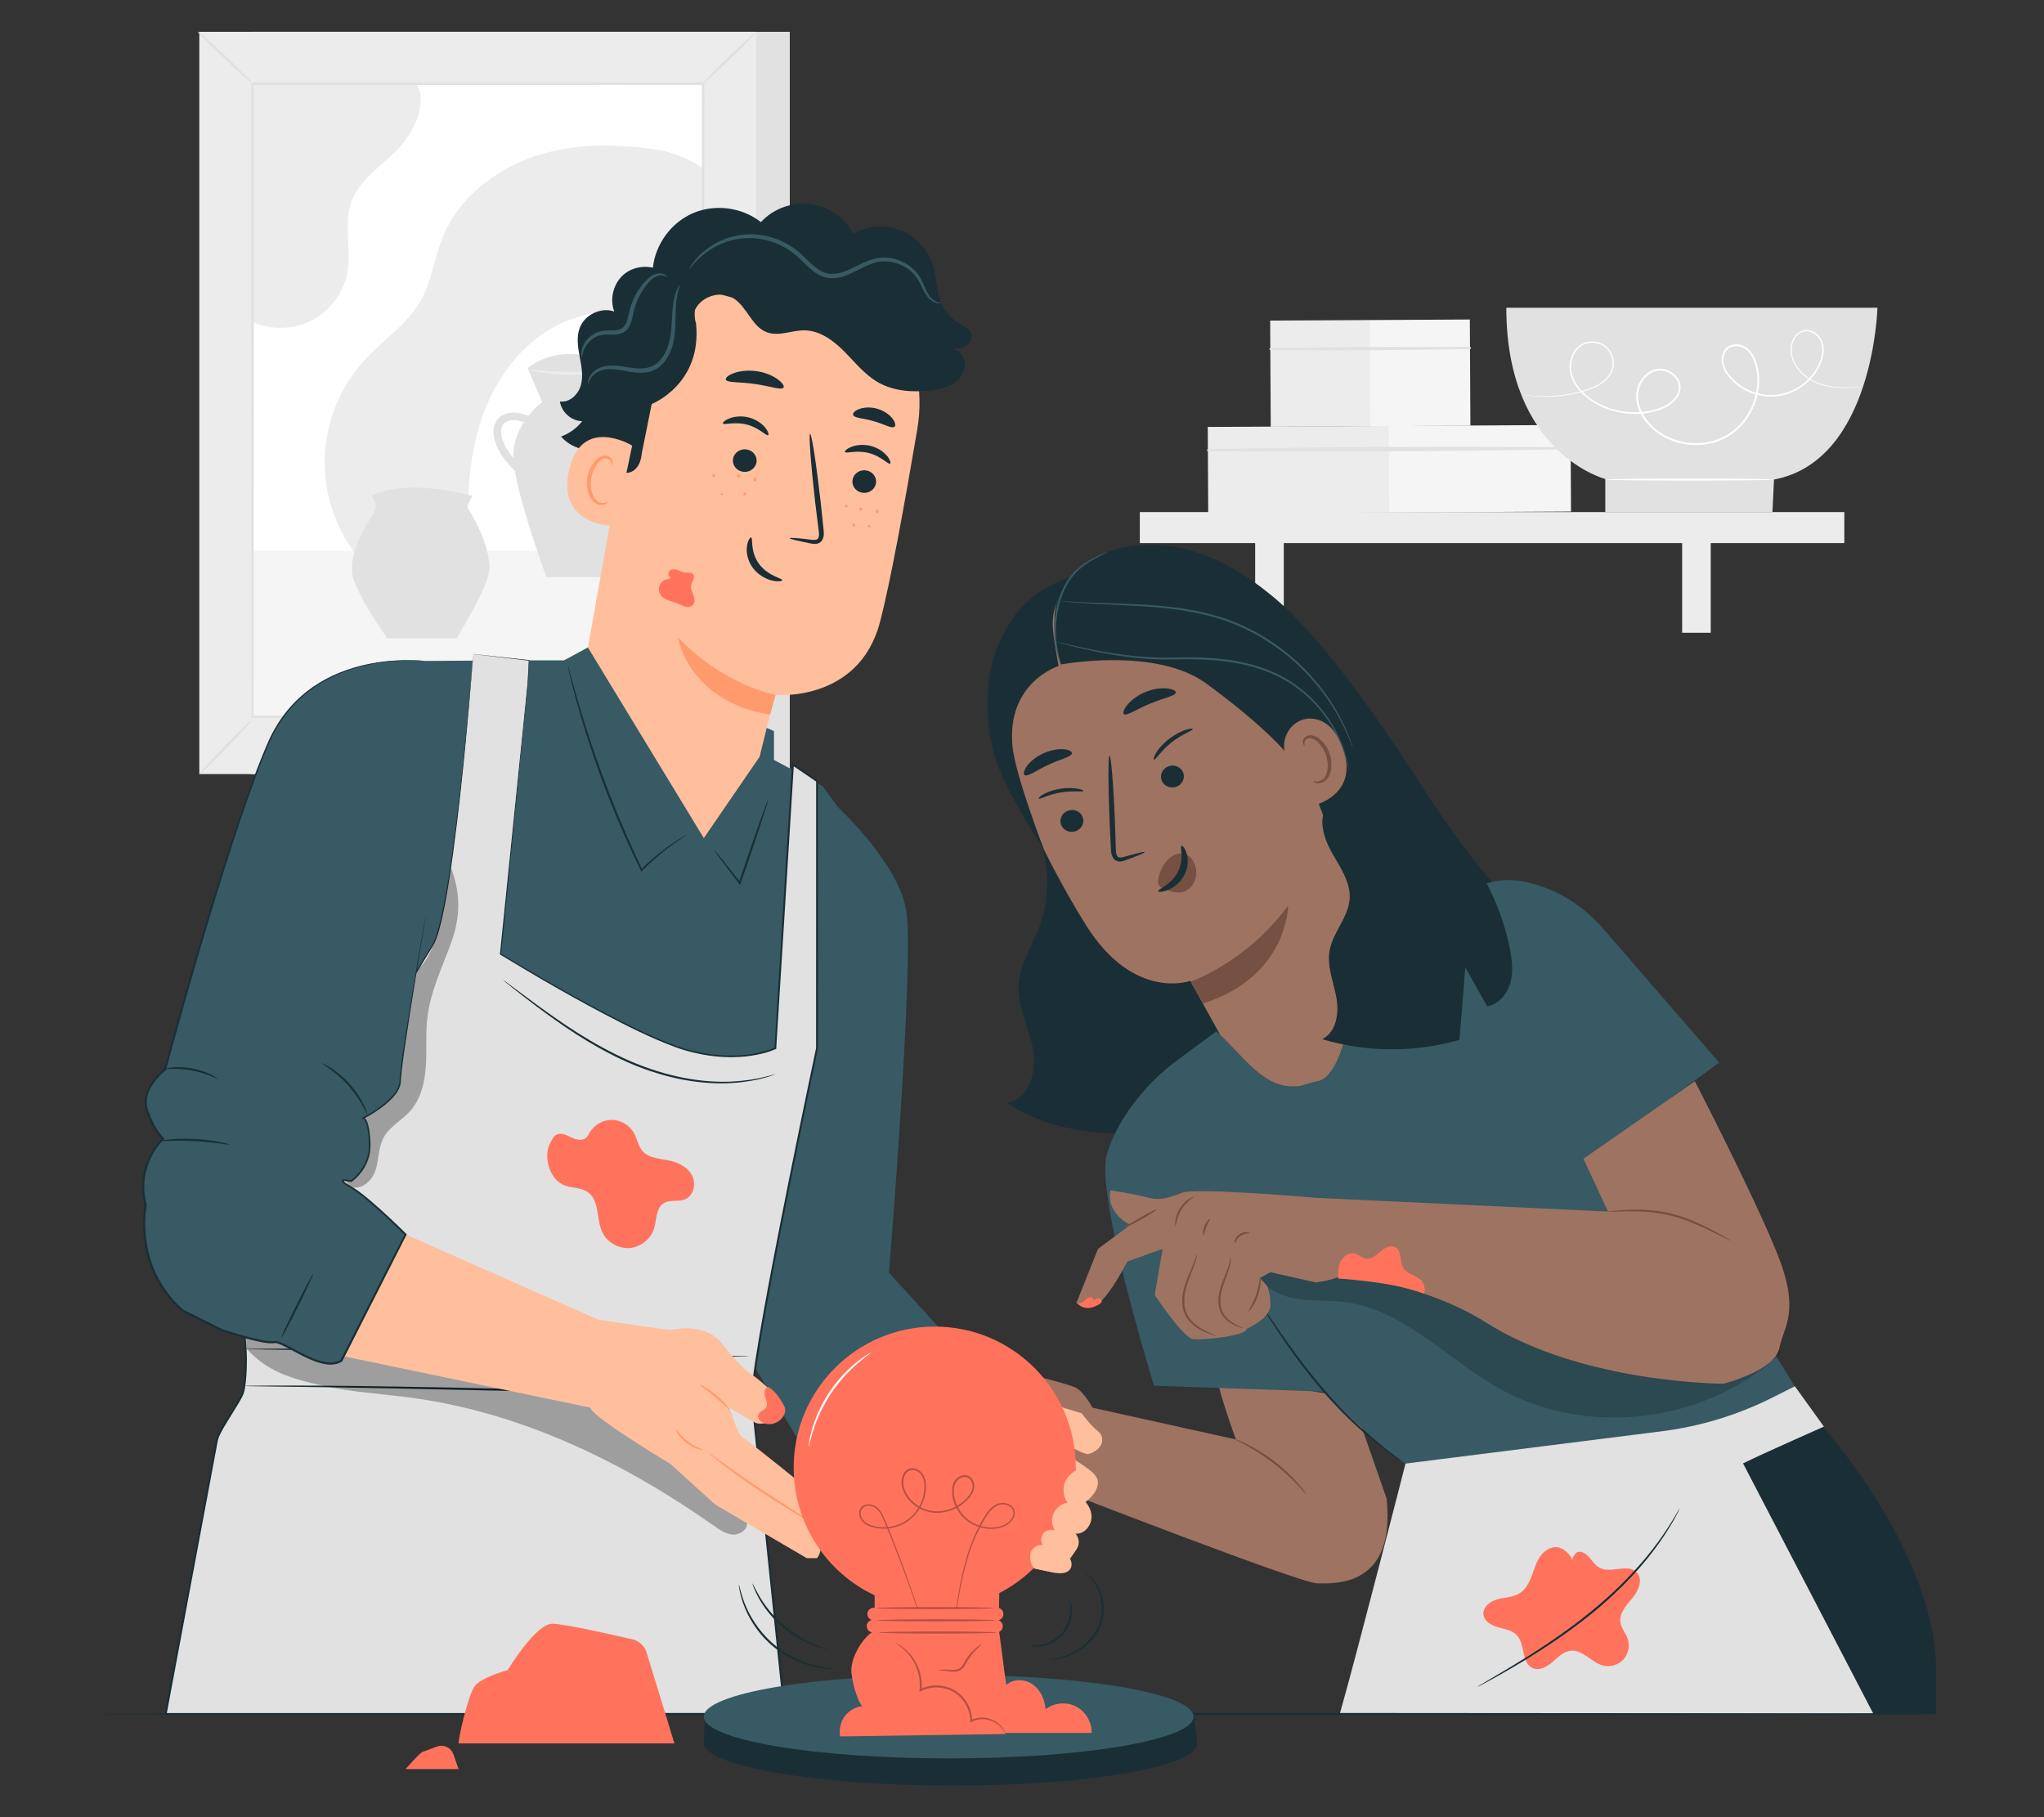 <?xml version="1.0" encoding="UTF-8"?>
<svg id="Layer_2" data-name="Layer 2" xmlns="http://www.w3.org/2000/svg" viewBox="0 0 540 480">
  <rect x="0" y="0" width="540" height="480" fill="#333333" stroke="none"/>
  <defs>
    <style>
      .cls-1 {
        fill: #ff735d;
      }

      .cls-1, .cls-2, .cls-3, .cls-4, .cls-5, .cls-6, .cls-7, .cls-8, .cls-9, .cls-10, .cls-11, .cls-12, .cls-13 {
        stroke-width: 0px;
      }

      .cls-2 {
        fill: #375a64;
      }

      .cls-3 {
        fill: #e1e1e1;
      }

      .cls-4 {
        fill: #ececec;
      }

      .cls-5 {
        fill: #9e7361;
      }

      .cls-14 {
        opacity: .2;
      }

      .cls-7 {
        fill: #755043;
      }

      .cls-8 {
        fill: #f5f5f5;
      }

      .cls-9 {
        fill: none;
      }

      .cls-10 {
        fill: #1a2e35;
      }

      .cls-11 {
        fill: #fff;
      }

      .cls-15 {
        opacity: .3;
      }

      .cls-12 {
        fill: #ff9a6c;
      }

      .cls-13 {
        fill: #ffbf9d;
      }
    </style>
  </defs>
  <g id="Layer_2-2" data-name="Layer 2">
    <g>
      <rect class="cls-9" width="540" height="480"/>
      <g>
        <g>
          <g>
            <g>
              <rect class="cls-4" x="335.63" y="84.63" width="26.44" height="28.05" transform="translate(-.52 1.87) rotate(-.31)"/>
              <rect class="cls-8" x="361.94" y="84.49" width="26.44" height="28.05" transform="translate(-.52 2.01) rotate(-.31)"/>
              <path class="cls-3" d="m335.59,92.45c17.57.15,35.19.04,52.76-.24.36,0,.36-.56,0-.56-17.57-.1-35.19-.01-52.76.32-.31,0-.31.48,0,.48h0Z"/>
            </g>
            <g>
              <rect class="cls-4" x="319.13" y="112.66" width="48.04" height="22.86" transform="translate(-.66 1.84) rotate(-.31)"/>
              <rect class="cls-8" x="366.94" y="112.4" width="48.04" height="22.86" transform="translate(-.66 2.1) rotate(-.31)"/>
              <path class="cls-3" d="m319.1,119.14c31.91.36,63.94.04,95.85-.47.36,0,.36-.56,0-.56-31.92-.17-63.94-.15-95.85.55-.31,0-.31.48,0,.48h0Z"/>
            </g>
            <g>
              <rect class="cls-4" x="301.13" y="135.26" width="186.12" height="8.19"/>
              <rect class="cls-4" x="331.6" y="139.2" width="7.56" height="27.94"/>
              <rect class="cls-4" x="444.4" y="139.2" width="7.56" height="27.94"/>
            </g>
          </g>
          <g>
            <path class="cls-3" d="m397.95,81.29h98.05s-1.01,40.43-27.33,45.38l-.41,8.59h-44.16v-8.74s-26.15-6.69-26.15-45.23Z"/>
            <path class="cls-11" d="m468.67,126.67c0,.14-10.01.26-22.35.26s-22.35-.11-22.35-.26,10.01-.26,22.35-.26,22.35.11,22.35.26Z"/>
            <path class="cls-11" d="m492.21,102.13s-.21.03-.63.08c-.43.04-1.05.09-1.85.16-1.62.09-4.06.3-7.12-.35-1.52-.32-3.19-.88-4.79-1.92-1.58-1.03-3.14-2.53-4.07-4.58-.45-1.02-.7-2.18-.68-3.38.05-1.2.44-2.44,1.24-3.46.4-.5.92-.94,1.53-1.22.62-.27,1.32-.37,2-.26,1.37.23,2.58,1.16,3.28,2.41.71,1.27.83,2.8.56,4.25-.26,1.46-.89,2.86-1.69,4.16-1.64,2.58-4.19,4.75-7.3,5.9-3.09,1.18-6.73,1.16-10.02-.11-1.64-.63-3.2-1.56-4.55-2.77-1.31-1.23-2.57-2.67-3.09-4.53-.26-.91-.28-1.92.01-2.86.28-.93.9-1.81,1.8-2.28,1.83-.94,4.13-.24,5.45,1.24,1.36,1.49,1.97,3.46,2.29,5.4.32,1.96.23,4-.18,5.97-.83,3.94-3.01,7.72-6.34,10.27-1.65,1.28-3.58,2.22-5.63,2.76-2.05.52-4.21.66-6.34.43-4.26-.44-8.31-2.5-11.01-5.7-1.34-1.6-2.35-3.51-2.7-5.57-.37-2.05.08-4.24,1.25-5.93,1.13-1.7,3.08-2.96,5.17-2.85,2.04.12,3.98,1.35,4.82,3.2.44.92.47,2,.2,2.96-.28.96-.85,1.81-1.55,2.47-1.4,1.35-3.19,2.14-4.97,2.61-7.18,1.96-14.83-.22-19.5-4.87-1.16-1.17-2.1-2.55-2.64-4.06-.56-1.51-.64-3.16-.27-4.66.36-1.5,1.19-2.89,2.41-3.78,1.21-.91,2.76-1.21,4.16-1.01,1.41.19,2.72.91,3.58,1.97.85,1.06,1.31,2.37,1.33,3.65.02,1.29-.44,2.52-1.15,3.48-.71.97-1.63,1.71-2.58,2.28-1.91,1.16-3.93,1.7-5.75,2.16-1.84.44-3.55.7-5.09.85-3.09.29-5.51.13-7.13-.04-1.62-.18-2.46-.37-2.46-.37,0,0,.21.02.63.07.41.06,1.03.13,1.84.2,1.62.14,4.03.26,7.1-.05,1.53-.16,3.23-.43,5.06-.89,1.81-.47,3.8-1.03,5.66-2.17.92-.56,1.81-1.28,2.48-2.22.67-.92,1.1-2.09,1.07-3.3-.02-1.21-.46-2.45-1.27-3.44-.81-.99-2.03-1.66-3.36-1.83-1.32-.17-2.77.11-3.89.96-1.13.83-1.91,2.14-2.25,3.57-.35,1.43-.27,2.99.27,4.43.52,1.45,1.44,2.77,2.56,3.91,4.56,4.52,12.07,6.65,19.08,4.72,1.74-.46,3.45-1.24,4.76-2.5.66-.62,1.17-1.4,1.42-2.26.24-.86.21-1.8-.18-2.63-.74-1.66-2.55-2.81-4.4-2.91-.93-.06-1.86.23-2.68.68-.81.49-1.53,1.15-2.06,1.96-1.1,1.59-1.52,3.62-1.17,5.57.34,1.95,1.29,3.78,2.59,5.32,2.61,3.09,6.54,5.09,10.68,5.52,2.07.23,4.16.09,6.15-.41,1.99-.52,3.85-1.43,5.45-2.67,3.23-2.46,5.35-6.14,6.16-9.97.4-1.92.48-3.89.18-5.79-.3-1.88-.9-3.78-2.16-5.15-1.2-1.36-3.3-1.96-4.87-1.15-.77.4-1.31,1.16-1.57,2-.26.84-.25,1.75-.02,2.59.47,1.71,1.68,3.12,2.94,4.31,1.31,1.17,2.81,2.08,4.4,2.69,3.19,1.24,6.71,1.26,9.71.13,3.02-1.1,5.51-3.21,7.12-5.71.78-1.26,1.4-2.62,1.65-4.01.26-1.38.14-2.84-.51-4.01-.64-1.16-1.78-2.04-3.02-2.25-.62-.1-1.25-.01-1.81.23-.56.25-1.03.65-1.41,1.12-.75.94-1.14,2.13-1.19,3.27-.02,1.15.21,2.26.64,3.25.88,1.99,2.39,3.46,3.94,4.49,1.56,1.03,3.2,1.59,4.7,1.93,3.02.67,5.45.5,7.07.44.8-.05,1.42-.08,1.85-.11.42-.02.63-.02.63-.02Z"/>
          </g>
        </g>
        <g>
          <rect class="cls-3" x="66.23" y="8.41" width="142.42" height="196.06"/>
          <rect class="cls-4" x="52.66" y="8.41" width="147.08" height="196.06"/>
          <g>
            <rect class="cls-11" x="66.7" y="22.12" width="119.06" height="167.22"/>
            <path class="cls-8" d="m66.7,189.34h119.06v-43.86h-119.06v43.86Z"/>
            <path class="cls-3" d="m139.38,97.25l3.85,8.98s-8.8,6.41-7.51,16.31c1.28,9.9,8.61,29.87,8.61,29.87h15.39s7.7-27.85,7.51-32.43c-.18-4.58-6.78-13.56-6.78-13.56l3.48-9.16s-13.74-8.43-24.55,0Z"/>
            <path class="cls-3" d="m138.57,126.75c-2.97-2.68-6.67-6.02-7.89-10.56-.57-2.13-.33-4.02.67-5.32.96-1.25,2.63-1.95,4.49-1.9,1.58.05,3.08.61,4.29,1.06l-.7,1.89c-1.13-.42-2.4-.89-3.65-.93-1.19-.04-2.28.39-2.83,1.11-.83,1.08-.56,2.7-.32,3.57,1.07,3.97,4.52,7.08,7.3,9.59l-1.35,1.5Z"/>
            <path class="cls-3" d="m165.65,128l-1.5-1.35c1.86-2.07,3.34-4.42,4.39-7,.58-1.41.85-2.48.89-3.49.04-1.18-.3-2.28-.92-3.01-.75-.86-2-1.32-3.28-1.19-1.2.12-2.41.74-3.41,1.74l-1.43-1.43c1.32-1.33,2.97-2.15,4.63-2.32,1.91-.19,3.84.52,5.01,1.88.97,1.12,1.48,2.69,1.42,4.4-.06,1.61-.58,3.08-1.04,4.18-1.15,2.79-2.75,5.34-4.76,7.58Z"/>
            <path class="cls-4" d="m163.93,97.33c.02.09-1.32.49-3.54.89-2.22.4-5.32.76-8.76.79-3.44.02-6.55-.28-8.78-.65-2.22-.36-3.57-.74-3.55-.83.02-.11,1.4.08,3.62.31,2.22.23,5.3.45,8.7.42,3.4-.03,6.47-.3,8.69-.56,2.22-.26,3.59-.48,3.61-.37Z"/>
            <path class="cls-4" d="m185.76,44.74c-1.49-2.03-8.59-4.6-11.08-5.01-11.08-1.83-22.66-2.01-33.32,1.52-10.66,3.52-20.31,11.14-24.48,21.57-2.15,5.37-2.82,11.33-5.62,16.39-3.57,6.43-10.09,10.59-15.05,16.03-6.27,6.87-10.02,15.99-10.4,25.29-.38,9.29,2.62,18.69,8.3,26.05l29.89.37c-.73-11.75-.7-23.77,2.8-35.02,3.5-11.24,10.91-21.73,21.64-26.6,11.26-5.11,25.56-3.88,37.8-2.13l-.49-38.45Z"/>
            <path class="cls-4" d="m109.98,22.12c3.31,5.11-.95,13.44-5.29,17.71-4.34,4.27-9.87,7.86-11.9,13.61-2.02,5.74.04,12.13-.95,18.14-.89,5.42-4.42,10.34-9.26,12.93-4.84,2.59-10.89,2.79-15.89.53V22.12h43.28Z"/>
            <path class="cls-3" d="m98.18,130.98s1.62,2.27.97,3.73c-.65,1.46-8.44,11.85-5.52,18.99,2.92,7.14,8.76,14.93,8.76,14.93h18.18s8.95-14.12,8.76-18.83c-.31-7.8-6.01-15.91-6.01-15.91l1.46-2.92s-16.88-4.87-26.62,0Z"/>
          </g>
          <path class="cls-3" d="m185.76,189.34s-.01-.28-.02-.81c0-.55-.01-1.33-.02-2.36,0-2.09-.02-5.15-.04-9.13-.02-7.98-.05-19.63-.09-34.36-.04-29.44-.1-71.2-.17-120.57l.34.34c-35.98.01-76.43.02-119.04.03h-.01l.37-.37c-.03,62.63-.05,120.56-.07,167.22l-.3-.3c36.11.07,65.84.12,86.56.16,10.37.03,18.47.06,24.01.08,2.76.02,4.87.03,6.31.03,1.43.01,2.18.03,2.18.03,0,0-.71.02-2.12.03-1.43,0-3.52.02-6.25.03-5.52.02-13.61.04-23.94.08-20.76.04-50.55.09-86.74.16h-.3s0-.3,0-.3c-.02-46.66-.04-104.59-.07-167.22v-.37s.37,0,.37,0h.01c42.62.01,83.06.02,119.04.03h.34s0,.34,0,.34c-.07,49.46-.13,91.29-.17,120.79-.04,14.7-.07,26.32-.09,34.28-.02,3.95-.03,6.99-.04,9.06,0,1.01-.02,1.78-.02,2.32,0,.52-.02.77-.02.77Z"/>
          <path class="cls-3" d="m199.74,8.41c.16.15-2.8,3.41-6.73,7.12-3.93,3.71-7.1,6.72-7.25,6.58-.15-.15,2.8-3.41,6.73-7.12,3.93-3.71,7.1-6.72,7.25-6.58Z"/>
          <path class="cls-3" d="m52.27,8.36c.15-.15,3.52,2.82,7.53,6.62,4.01,3.8,7.15,7.01,7.01,7.16-.14.15-3.51-2.81-7.53-6.62-4.02-3.81-7.16-7.02-7.01-7.16Z"/>
          <path class="cls-3" d="m52.67,204.47c-.15-.14,2.84-3.47,6.68-7.42,3.84-3.96,7.07-7.04,7.22-6.9.15.14-2.84,3.47-6.68,7.42-3.84,3.95-7.07,7.04-7.22,6.9Z"/>
          <path class="cls-3" d="m199.28,204.72c-.2.12-2.63-3.85-6.4-8.13-3.75-4.3-7.36-7.24-7.22-7.42.06-.07,1.04.56,2.5,1.77,1.46,1.2,3.37,2.99,5.28,5.16,1.9,2.17,3.42,4.31,4.42,5.91,1,1.6,1.5,2.66,1.42,2.71Z"/>
        </g>
        <g>
          <g>
            <path class="cls-5" d="m288.99,372.48s-2.48-4.77-4.77-5.92c-2.29-1.15-14.91-4.21-17.21-4.59-2.29-.38-16.82-2.29-19.12,0,0,0-2.1,1.91,1.34,4.21l8.6,2.68h-6.5l-4.08-1.61s.25-4.32-2.23-5.28-3.06,1.53-4.01,3.06l-7.26-4.17s-2.87-.42-1.53,4.17c1.34,4.59,8.22,8.6,8.22,8.6,0,0,1.15,5.16,2.68,5.93,0,0,1.91,6.31,3.82,7.07,0,0,2.68,4.4,4.01,5.93,1.34,1.53,7.07,4.59,7.07,4.59,0,0,21.98-2.1,25.04-3.44l5.92-21.23Z"/>
            <path class="cls-5" d="m321.8,363.54c-1.03.93,4.71,16.69,4.71,16.69l-42-9.3-4.03,22.76s63.16,24.55,67.51,24.55,20.82,1.27,18.34-22.37l-7.37-21.17-5.51-6.15-31.64-5.02Z"/>
            <path class="cls-7" d="m345.16,394.75c-.07.05-.93-.98-2.42-2.55-1.49-1.57-3.65-3.65-6.26-5.67-2.62-2.01-5.17-3.58-7.07-4.62-1.9-1.04-3.12-1.61-3.08-1.69.02-.03.34.07.9.29.57.22,1.38.57,2.36,1.06,1.96.96,4.58,2.49,7.22,4.53,2.64,2.04,4.78,4.19,6.21,5.84.71.83,1.27,1.52,1.62,2.01.36.49.54.78.51.8Z"/>
          </g>
          <path class="cls-10" d="m475.09,369.62s38.24,38.34,36.38,74.83v8.29l-33.44.27-39.01-76.05,36.07-7.33Z"/>
          <g>
            <path class="cls-10" d="m269.72,212.14c7.04,9.25,8.89,22.2,4.72,33.05-1.9,4.95-4.98,9.6-5.31,14.89-.37,5.86,2.71,11.34,3.81,17.1,1.1,5.76-1.12,13.27-6.93,14.1,7.88,5.34,17.51,7.62,27.01,8.05,9.51.43,19-.89,28.42-2.2,5.24-.73,10.86-1.63,14.68-5.29,4.95-4.74,5.28-12.41,5.27-19.26-.02-19.91-.03-39.82-.05-59.73"/>
            <g>
              <g>
                <g>
                  <path class="cls-5" d="m332,163.3c-1.61-3.99-6.01-6.09-10.13-4.83l-43-2.05c-13.55,4.16-17.22,32.88-12.49,46.24,5.25,14.85,14.2,31.64,20.51,41.7,12.69,20.22,27.58,14.73,27.58,14.73l18.53,33.51,42.43-17.12-43.43-112.19Z"/>
                  <path class="cls-10" d="m280.34,217.88c.57,1.49,2.31,2.23,3.88,1.66,1.57-.57,2.37-2.24,1.8-3.73-.57-1.49-2.31-2.24-3.88-1.67-1.57.57-2.38,2.24-1.8,3.73Z"/>
                  <path class="cls-10" d="m274.48,210.97c.42.14,2.47-1.1,5.68-1.63,3.2-.55,5.75-.1,6.05-.36.15-.12-.31-.42-1.42-.63-1.1-.21-2.91-.3-4.9.04-2,.34-3.59,1-4.47,1.55-.9.55-1.15.97-.94,1.03Z"/>
                  <path class="cls-10" d="m306.9,206.15c.57,1.49,2.31,2.23,3.88,1.66,1.57-.57,2.37-2.24,1.8-3.73-.57-1.49-2.31-2.24-3.88-1.67-1.57.57-2.37,2.24-1.8,3.73Z"/>
                  <path class="cls-10" d="m304.94,200.66c.48-.08,1.77-2.37,4.55-4.55,2.76-2.2,5.46-3.06,5.61-3.47.08-.2-.53-.26-1.72.1-1.17.35-2.95,1.2-4.68,2.56-1.73,1.37-2.89,2.84-3.43,3.84-.55,1.01-.56,1.56-.33,1.52Z"/>
                  <path class="cls-10" d="m302.41,225.08c-.06-.18-2.06.3-5.24,1.2-.8.25-1.59.4-1.94-.06-.42-.48-.45-1.44-.46-2.48-.07-2.16-.14-4.42-.22-6.78-.39-9.63-1.03-17.41-1.42-17.39-.39.02-.38,7.84.01,17.46.12,2.37.22,4.62.33,6.78.08.99,0,2.19.88,3.17.45.48,1.19.66,1.73.58.55-.06.99-.23,1.37-.37,3.1-1.13,4.99-1.92,4.93-2.09Z"/>
                  <path class="cls-7" d="m314.56,259.32s14.99-5.28,25.75-20.14c0,0,.05,18.68-22.53,25.91l-3.22-5.77Z"/>
                  <path class="cls-7" d="m306.01,232.15c.53-2.86,2.14-5.3,4.12-6.26,1.37-.67,2.96-.62,4.18.43,1.22,1.05,1.98,3.19,1.65,5.18-.37,2.25-1.98,3.78-3.59,4.14-1.61.36-3.23-.22-4.79-.83-.43-.17-.87-.35-1.22-.75-.35-.4-.57-1.06-.44-1.67"/>
                  <path class="cls-10" d="m312.11,223.39c-.5.18.88,3.43-.92,6.92-1.79,3.5-5.41,4.61-5.24,5.08.04.22,1.04.3,2.52-.28,1.46-.56,3.35-1.92,4.45-4.05,1.09-2.14,1.02-4.34.56-5.72-.46-1.41-1.16-2.06-1.38-1.95Z"/>
                  <path class="cls-10" d="m296.9,188.63c.71.62,3.35-1.32,6.92-2.76,3.54-1.51,6.77-2.02,6.83-2.96.01-.44-.86-.91-2.36-1.06-1.49-.15-3.61.08-5.74.97-2.13.89-3.79,2.22-4.74,3.39-.95,1.17-1.24,2.12-.91,2.42Z"/>
                  <path class="cls-10" d="m270.75,204.77c.95.4,3.2-1.41,6.26-2.77,3.02-1.45,5.88-1.99,6.17-2.96.11-.46-.59-.96-2-1.11-1.4-.16-3.5.13-5.59,1.09-2.09.96-3.66,2.37-4.43,3.53-.79,1.17-.84,2.02-.41,2.23Z"/>
                  <path class="cls-10" d="m376.09,208.36c-5.78-8.94-24.17-37.68-39.36-50.4-15.19-12.73-27.69-15.15-38.29-13.63-10.59,1.52-16.23,8.04-18.87,13.72-2.64,5.68.68,17.47.68,17.47,0,0,25.1-4.73,38.42,5.02,15.3,11.2,20.69,17.83,20.69,17.83l6.39,6.98s14.44,37.52,16.82,45.8l39.33-10.85c-8-5.61-20.02-22.98-25.81-31.93Z"/>
                  <path class="cls-10" d="m279.67,175.93s-13.71,4.2-12.2,21.07c.68,7.63,8.38,27.53,8.38,27.53,0,0-9.58-14.38-12.63-23.44-3.05-9.06-3.43-22.02.65-31.03,3.97-8.77,8.28-13.93,20.25-18.23,0,0-4.63,4.21-5.72,9.92-.55,2.86-.39,5.03,1.27,14.18Z"/>
                </g>
                <g>
                  <path class="cls-5" d="m339.69,199.57c-1.82-4.9,2.03-10.34,7.22-9.72,2.85.34,5.73,2.24,7.71,7.43,5.27,13.82-9.69,16.26-9.87,15.87-.11-.24-2.93-7.84-5.06-13.57Z"/>
                  <path class="cls-7" d="m346.98,206.3c.04-.07.31.08.78.11.47.03,1.2-.1,1.81-.65,1.26-1.09,1.6-3.88.72-6.39-.44-1.27-1.16-2.37-1.99-3.19-.81-.85-1.73-1.31-2.52-1.16-.8.11-1.15.75-1.17,1.2-.04.46.15.7.09.75-.03.05-.38-.12-.49-.73-.05-.3,0-.68.21-1.07.23-.4.66-.72,1.2-.86,1.09-.33,2.43.28,3.33,1.18.96.88,1.8,2.11,2.3,3.53.97,2.82.54,5.97-1.24,7.31-.87.62-1.8.64-2.34.47-.56-.18-.75-.46-.71-.5Z"/>
                </g>
              </g>
              <path class="cls-2" d="m292.64,145.8c.05.1-1.84.85-4.62,2.5-1.37.85-2.94,1.99-4.32,3.61-1.4,1.6-2.53,3.68-3.31,6.01-1.6,4.68-1.63,9.26-1.18,12.45.44,3.21,1.15,5.12,1.05,5.15-.03.01-.23-.46-.52-1.32-.28-.87-.63-2.15-.9-3.77-.55-3.21-.59-7.9,1.05-12.67.8-2.38,1.98-4.53,3.44-6.16,1.44-1.65,3.08-2.79,4.5-3.61,1.43-.81,2.64-1.35,3.48-1.7.84-.35,1.32-.52,1.33-.48Z"/>
              <path class="cls-2" d="m356.47,204s-.03-.08-.07-.23c-.04-.19-.09-.41-.16-.69-.07-.32-.15-.69-.24-1.12-.12-.44-.25-.94-.4-1.5-.64-2.25-1.8-5.47-4.01-9.02-2.21-3.53-5.49-7.41-10.07-10.5-4.56-3.12-10.42-5.18-16.72-6.08-3.16-.47-6.28-.65-9.29-.71-3.01-.08-5.92.1-8.71.05-5.57-.12-10.55-.85-14.69-1.58-4.14-.76-7.45-1.55-9.72-2.15-1.13-.3-2.01-.55-2.61-.73-.27-.08-.49-.15-.67-.21-.15-.05-.23-.08-.22-.09,0,0,.08,0,.24.04.18.04.41.09.69.16.64.15,1.52.37,2.63.63,2.28.54,5.6,1.28,9.73,1.98,4.13.68,9.1,1.36,14.63,1.46,2.76.04,5.68-.15,8.71-.08,3.03.06,6.17.24,9.35.71,6.36.91,12.3,3.01,16.92,6.2,4.64,3.16,7.92,7.12,10.11,10.71,2.2,3.61,3.31,6.88,3.89,9.16.13.57.25,1.07.36,1.52.07.44.14.81.19,1.13.04.28.08.51.1.7.02.16.03.24.02.24Z"/>
              <path class="cls-2" d="m357.42,197.52s-.05-.07-.11-.22c-.07-.18-.16-.39-.27-.65-.25-.57-.54-1.44-1.03-2.51-.95-2.15-2.45-5.22-4.79-8.72-2.34-3.49-5.55-7.37-9.72-11.05-4.2-3.62-9.34-7.04-15.29-9.45-5.94-2.43-12-3.55-17.52-4.18-5.53-.63-10.55-.8-14.76-1.01-4.21-.18-7.62-.36-9.97-.56-1.18-.08-2.09-.19-2.71-.25-.28-.03-.51-.06-.7-.08-.16-.02-.24-.04-.24-.05,0,0,.08-.01.24,0,.19,0,.42.02.71.03.66.04,1.57.09,2.71.15,2.35.13,5.76.26,9.98.39,4.21.16,9.24.29,14.8.9,5.54.6,11.66,1.72,17.67,4.17,6,2.43,11.19,5.9,15.41,9.57,4.19,3.72,7.39,7.67,9.71,11.21,2.31,3.55,3.77,6.66,4.67,8.84.46,1.09.72,1.97.94,2.55.09.27.16.49.22.67.05.15.07.23.06.23Z"/>
            </g>
          </g>
          <g>
            <g>
              <path class="cls-2" d="m423.22,244.93l30.97,35.76-42.07,30.61s-32.34-30.83-32.34-51.03c0-16.83,7.04-31.83,25.24-26.83,7.06,1.94,13.35,6.01,18.2,11.5Z"/>
              <path class="cls-2" d="m391.34,233.21l-31.85,11.59s-1.82,39.38-11.5,40.8c-1.66.25-3.26,1.07-4.91,1.27-9.34,1.14-14.64-8.28-21.75-14.45l-11.4,8.45s-12.97,9.46-17.47,23.87c-3.3,10.56,12.42,61.29,12.42,61.29l45.06,1.57s18.35,19.23,25.88,21.3c10.63,2.93,75.21-8.31,82.78-10.21,11.56-2.91,17.91-8.74,17.91-8.74l-85.18-136.73Z"/>
            </g>
            <path class="cls-10" d="m370.66,386.23s-.18-.09-.51-.29c-.37-.25-.83-.56-1.39-.93-1.22-.8-2.91-2.06-4.96-3.67-4.08-3.24-9.43-8.11-14.59-14.16-5.18-6.04-9.28-11.98-12.14-16.31-1.44-2.17-2.56-3.95-3.33-5.19-.35-.58-.64-1.05-.87-1.43-.19-.33-.29-.51-.27-.52.02-.01.14.15.36.46.25.37.57.82.95,1.38.86,1.27,2.04,2.99,3.47,5.09,2.95,4.28,7.08,10.16,12.24,16.17,5.14,6.03,10.41,10.92,14.42,14.22,2.01,1.64,3.66,2.94,4.84,3.8.54.41.98.75,1.33,1.02.3.24.45.37.44.39Z"/>
          </g>
          <path class="cls-3" d="m460.49,386.55c5.18-2.57,21.36-9.72,21.36-9.72l-7.66-10.65-5.94,2.98c-9.18,4.61-19.08,7.63-29.27,8.91l-67.66,8.53s-12.9,50.49-17.37,66.12l140.92-.14-34.38-66.04Z"/>
          <path class="cls-10" d="m350.78,212.52c-2.69,3.58-1.15,8.72,1.04,12.62s5.05,7.86,4.74,12.33c-.35,4.9-4.46,8.81-5.3,13.66-.72,4.12,1.03,8.21,1.79,12.33.76,4.11.02,9.22-3.75,11.03,11.74,3.51,24.49,3.58,36.27.18.52-6.38,1.03-12.75,1.55-19.13l5.79,10.29c3.02-.56,5.29-3.28,6.11-6.24.82-2.96.44-6.11-.16-9.12-1.82-9.03-5.64-17.65-11.11-25.06"/>
          <path class="cls-1" d="m432.47,415.4c-2.31-2.56-6.9.36-9.92-1.3-1.01-.55-1.68-1.55-2.42-2.43-.74-.88-1.69-1.73-2.83-1.79-.89-.05-1.68,1-1.96,2.2-.34-1.53-2.47-3.26-3.96-3.41-1.85-.18-3.58,1.07-4.6,2.62-1.02,1.55-1.51,3.38-2.17,5.11s-1.58,3.48-3.15,4.47c-1.7,1.06-3.83,1.05-5.77,1.55-1.94.5-3.99,2-3.79,4,.18,1.83,2.11,2.93,3.87,3.42,1.77.49,3.75.78,4.99,2.13,2.23,2.43,1.13,7.32,4.15,8.65,1.77.78,3.79-.35,5.25-1.62,1.46-1.27,2.94-2.8,4.87-2.98,3.13-.28,5.37,3.09,8.41,3.91,1.9.51,4.06-.1,5.41-1.54,1.34-1.44,1.81-3.64,1.17-5.5-.52-1.52-1.71-2.8-1.93-4.4-.34-2.45,1.65-4.51,3.22-6.42,1.57-1.91,2.82-4.85,1.16-6.68Z"/>
          <g>
            <g class="cls-14">
              <path class="cls-6" d="m401.33,331.39c-24.19-5.21-49.42-6.31-73.69-1.51l5.22,7.77c2.24,3.33,6.34,4.95,10.32,5.51,3.98.56,8.04.27,12.03.76,15.57,1.91,27.02,14.99,40.67,22.72,23.46,13.29,55.47,9.22,74.86-9.52-22.02-11.28-45.21-20.52-69.4-25.72Z"/>
            </g>
            <path class="cls-5" d="m447.76,285.6s15.39,29.75,21.68,45.33c6.29,15.58,1.84,19.19.64,25.18-1.2,5.99-14.74,9.39-14.74,9.39,0,0-37.09-.01-62.52-16.02-18.81-11.84-40.06-12.24-40.06-12.24l-4.78-20.82,76.84,3.61-6.5-13.95,29.43-20.48Z"/>
            <path class="cls-7" d="m424.83,320.03s.47-.11,1.33-.19c.86-.1,2.1-.18,3.65-.27,3.07-.12,7.41-.13,12.02,1.07,2.3.59,4.41,1.4,6.28,2.23,1.88.82,3.51,1.66,4.88,2.38,1.36.73,2.45,1.34,3.19,1.78.74.44,1.15.69,1.13.73-.02.03-.45-.16-1.23-.54-.87-.43-1.96-.98-3.27-1.62-1.38-.67-3.03-1.48-4.9-2.26-1.86-.8-3.95-1.59-6.21-2.16-4.53-1.17-8.81-1.23-11.87-1.21-1.45.04-2.67.07-3.64.09-.86.02-1.34.02-1.34-.02Z"/>
            <g>
              <path class="cls-5" d="m349.71,316.57s-33.56-3-37.45-1.5c-3.9,1.5-5.99,2.1-9.29,1.2-3.3-.9-9.59-1.86-9.59-1.86,0,0-1.66,5.55,5.23,9.14l-8.53,6.33-5.69,14.25s2.04,2.23,5.33.44c3.3-1.8,8.09-11.35,8.09-11.35l9.35-3.34-2.1,12.16s7.49,11.39,10.19,11.69c2.7.3,14.08-.9,14.08-2.7,0,0,6.29-2.7,6.29-6.29s-.9-5.09-.9-5.09l-1.8-2.1,2.7-1.5,11.99,2.7s5.09-.6,7.19-2.1l-5.09-20.08Z"/>
              <path class="cls-7" d="m310.58,323.92c-.06,0-.17-.54-.07-1.43.09-.88.43-2.1,1.15-3.27.72-1.17,1.66-2.02,2.41-2.5.75-.48,1.29-.64,1.31-.58.09.14-1.9,1.12-3.25,3.36-1.4,2.21-1.38,4.43-1.55,4.42Z"/>
              <path class="cls-7" d="m317.99,326.39c-.14.02-.32-1.15.19-2.48.5-1.33,1.42-2.08,1.51-1.97.12.11-.54.96-1,2.17-.47,1.21-.55,2.28-.71,2.28Z"/>
              <path class="cls-7" d="m321.33,352.95s-.38-.07-1.01-.29c-.64-.23-1.56-.57-2.65-1.12-1.08-.55-2.36-1.32-3.46-2.56-1.1-1.23-1.84-3.02-1.88-4.92-.07-1.9.36-3.67.89-5.19.53-1.52,1.13-2.83,1.6-3.95.96-2.21,1.35-3.65,1.43-3.63.03,0-.01.38-.17,1.04-.16.66-.46,1.6-.89,2.73-.42,1.13-.98,2.46-1.48,3.96-.49,1.49-.89,3.21-.82,5.01.04,1.8.7,3.44,1.72,4.61,1.01,1.18,2.22,1.96,3.26,2.55,2.11,1.14,3.52,1.66,3.48,1.76Z"/>
              <path class="cls-7" d="m325.2,331.94s.06.32,0,.89c-.05.57-.21,1.39-.51,2.37-.29.98-.73,2.11-1.19,3.36-.45,1.25-.9,2.64-1.05,4.15-.16,1.5.06,2.95.69,4.08.61,1.13,1.53,1.92,2.35,2.48,1.67,1.1,2.9,1.46,2.85,1.56-.01.03-.32-.03-.86-.21-.54-.19-1.32-.49-2.2-1.02-.87-.53-1.88-1.33-2.58-2.56-.71-1.22-.96-2.8-.79-4.38.16-1.58.64-3.02,1.12-4.27.49-1.25.96-2.36,1.29-3.31.69-1.89.79-3.15.88-3.14Z"/>
              <path class="cls-7" d="m329.8,346.45c-.14-.1,1.17-1.9,2.03-4.45.89-2.54.96-4.77,1.13-4.76.14-.02.31,2.29-.61,4.94-.9,2.65-2.46,4.37-2.55,4.27Z"/>
              <path class="cls-7" d="m326.21,328.38c-.07,0-.12-.32.04-.81.15-.48.55-1.1,1.19-1.55.64-.44,1.37-.6,1.87-.56.51.03.79.19.77.26-.02.15-1.21-.04-2.33.76-1.15.76-1.39,1.93-1.54,1.9Z"/>
              <path class="cls-1" d="m284.36,343.83c.21.44.82.54,1.28.36.45-.18.79-.55,1.15-.88.36-.33.79-.64,1.27-.63.49,0,.98.47.83.93.34-.3.71-.61,1.16-.68.45-.07.99.21,1.02.66.03.42-.36.74-.72.96-.97.59-2.09,1.01-3.23.94s-2.28-.7-2.74-1.74"/>
              <path class="cls-7" d="m305.56,319.48c.08.13-1.73,1.3-4.02,2.6-2.3,1.31-4.22,2.26-4.3,2.13-.08-.13,1.73-1.3,4.02-2.6,2.3-1.31,4.22-2.26,4.3-2.13Z"/>
            </g>
            <path class="cls-1" d="m375.77,341.54c1,.39.69-2.07.04-2.93-.65-.86-1.67-1.34-2.63-1.83s-1.96-1.04-2.49-1.98c-.96-1.68-.29-4.28-1.93-5.3-1.31-.81-2.98.14-4.14,1.14-1.17,1-2.55,2.18-4.04,1.8-.9-.23-1.58-.99-2.46-1.28-1.49-.5-3.15.55-3.88,1.94-.73,1.4-.75,3.04-.73,4.61,0,0,14.69.89,22.25,3.82Z"/>
          </g>
          <path class="cls-10" d="m443.76,398.44s-.09.24-.3.67c-.22.43-.52,1.07-.98,1.87-.87,1.61-2.25,3.89-4.14,6.57-3.75,5.38-9.84,12.2-17.61,18.51-7.77,6.32-15.5,11.1-21.14,14.41-2.83,1.65-5.14,2.94-6.75,3.81-.77.41-1.39.74-1.86.99-.43.22-.66.33-.67.31,0-.02.2-.16.61-.41.46-.27,1.06-.63,1.81-1.08,1.63-.97,3.89-2.31,6.66-3.96,5.58-3.39,13.26-8.2,20.99-14.5,7.74-6.29,13.84-13.02,17.65-18.31,1.92-2.64,3.34-4.87,4.27-6.45.48-.78.81-1.41,1.06-1.82.25-.41.38-.63.4-.62Z"/>
        </g>
        <path class="cls-10" d="m513.52,452.74c0,.15-109.37.28-244.25.28s-244.27-.12-244.27-.28,109.34-.28,244.27-.28,244.25.12,244.25.28Z"/>
        <g>
          <g>
            <g>
              <path class="cls-2" d="m239.44,240.64c2.14,13.84-4.58,95.52-4.58,95.52l20.09,22.09-36.72,34.42-19.38-32.48,10.23-92.89,12.3-54.06s16.1,14.77,18.06,27.4Z"/>
              <path class="cls-2" d="m112.46,174.58l27.29-.16h9.28l6.27-3.4,49.17,22.11v7.59l12.87,6.93,11.2,15.49h0l-13.32,57.14-44.88,103.58-61.9-38.94s-19.8-91.08-19.8-92.07,23.82-78.27,23.82-78.27Z"/>
              <g>
                <path class="cls-3" d="m125,172.75s-5.21,67.98-10.7,76.95c-5.5,8.96-7.23,11.86-7.23,11.86l-37.86,32.77-4.54,58.85s.89,8.1-.35,14.3c-.43,2.16-6.47,10.19-7,12.85-5.07,25.46-13.56,72.41-13.56,72.41h163.58l-8.48-81.65c-2.5-2.46,16.97-94.2,16.97-94.2v-70.58l-6.36-4.34-4.63,74.92s-9.26,4.63-24.01.29c-14.75-4.34-48.6-25.17-48.6-25.17,0,0,6.07-58.43,7.23-71.74l.29-5.86-14.75-1.66Z"/>
                <path class="cls-10" d="m125,172.75c.46.05,5.13.56,14.76,1.6h.06s0,.07,0,.07c-.1,1.9-.17,3.97-.31,6.23-.22,2.24-.46,4.66-.72,7.25-.52,5.18-1.1,11.05-1.75,17.56-1.3,13.03-2.86,28.65-4.65,46.57l-.08-.15c9.65,5.84,20.32,12.06,32.14,18.05,1.48.74,2.97,1.49,4.5,2.2,1.51.74,3.07,1.43,4.63,2.11,3.15,1.33,6.38,2.65,9.82,3.42,3.42.82,7,1.24,10.62,1.15,1.81-.04,3.63-.2,5.43-.55,1.8-.34,3.61-.81,5.28-1.56l-.12.17c1.39-22.71,2.95-48.01,4.6-74.92l.03-.42.35.24c1.95,1.33,4.15,2.83,6.37,4.34l.11.07v.13c0,22.44.01,46.06.02,70.58v.05c-3.14,14.87-6.28,30.2-9.37,45.9-1.54,7.85-3.06,15.8-4.5,23.84-.72,4.02-1.42,8.06-2.05,12.14-.32,2.04-.61,4.08-.87,6.13-.12,1.02-.24,2.05-.32,3.08-.04.51-.07,1.03-.08,1.54,0,.25,0,.51.02.75.01.12.02.25.05.35l.04.15s.03.04.03.07l.08.17c2.12,20.37,4.34,41.81,6.61,63.6.63,6.05,1.25,12.08,1.87,18.05l.03.3h-.31c-57.79,0-112.95-.01-163.58-.02h-.31l.06-.3c3.4-18.12,6.69-35.63,9.85-52.48.79-4.21,1.57-8.38,2.35-12.51.39-2.06.77-4.12,1.16-6.16.11-.51.16-1.01.32-1.54.15-.53.38-1,.6-1.47.47-.94.98-1.83,1.52-2.71,1.08-1.75,2.15-3.49,3.22-5.22.52-.87,1.03-1.74,1.41-2.65.31-.88.39-1.94.54-2.91.43-3.97.35-7.96-.01-11.84v-.02s0-.02,0-.02c1.65-21.21,3.17-40.79,4.57-58.85v-.08s.07-.05.07-.05c14.06-12.15,26.6-22.99,37.88-32.75l-.03.04c1.89-3.1,3.74-6.12,5.53-9.05.86-1.48,1.88-2.87,2.46-4.41.6-1.54,1.01-3.14,1.39-4.71,1.47-6.3,2.33-12.33,3.13-17.93,1.55-11.22,2.54-20.82,3.34-28.62.78-7.8,1.32-13.8,1.68-17.85.18-2.02.31-3.56.4-4.59.09-1.03.14-1.55.14-1.55,0,0-.02.52-.1,1.56-.08,1.04-.2,2.57-.36,4.6-.33,4.05-.84,10.06-1.59,17.86-.77,7.8-1.74,17.41-3.26,28.64-.79,5.61-1.64,11.64-3.1,17.96-.38,1.58-.79,3.18-1.4,4.75-.59,1.6-1.61,2.98-2.47,4.46-1.79,2.94-3.62,5.96-5.51,9.06v.02s-.03.02-.03.02c-11.27,9.77-23.8,20.63-37.84,32.8l.07-.13c-1.38,18.06-2.89,37.64-4.51,58.86v-.04c.37,3.92.45,7.92.02,11.94-.16,1.01-.21,1.99-.57,3.02-.41.96-.92,1.84-1.44,2.71-1.07,1.73-2.14,3.47-3.21,5.22-.53.88-1.04,1.77-1.5,2.68-.22.46-.44.92-.57,1.39-.14.47-.2,1.01-.31,1.51-.38,2.04-.77,4.09-1.15,6.16-.77,4.13-1.55,8.3-2.34,12.51-3.15,16.85-6.43,34.37-9.82,52.48l-.25-.3c50.64,0,105.79-.01,163.58-.02l-.27.3c-.62-5.97-1.25-12-1.87-18.05-2.26-21.79-4.49-43.23-6.6-63.6l.08.17c-.06-.08-.11-.18-.16-.27-.03-.08-.04-.15-.06-.22-.04-.15-.04-.28-.06-.42-.03-.28-.02-.54-.03-.81,0-.53.04-1.05.08-1.57.08-1.04.2-2.07.32-3.1.25-2.06.55-4.11.87-6.15.64-4.08,1.34-8.12,2.06-12.15,1.44-8.05,2.97-15.99,4.51-23.85,3.09-15.71,6.24-31.04,9.38-45.91v.05c0-24.52,0-48.14.01-70.58l.11.2c-2.21-1.51-4.42-3.01-6.36-4.34l.37-.18c-1.67,26.91-3.25,52.21-4.66,74.92v.13s-.12.05-.12.05c-1.75.78-3.56,1.25-5.39,1.59-1.83.34-3.67.51-5.5.55-3.66.09-7.27-.35-10.72-1.18-3.47-.78-6.73-2.11-9.88-3.45-1.57-.69-3.13-1.38-4.64-2.12-1.53-.71-3.02-1.46-4.51-2.21-11.83-6.02-22.49-12.25-32.14-18.11l-.09-.05v-.1c1.83-17.92,3.42-33.53,4.75-46.55.67-6.51,1.26-12.37,1.79-17.55.27-2.59.51-5.01.74-7.25.15-2.25.23-4.33.34-6.22l.06.07c-9.62-1.13-14.29-1.68-14.74-1.73Z"/>
              </g>
              <path class="cls-10" d="m198.71,368.04s-.12.02-.35.03c-.26,0-.59.01-1.02.02-.93,0-2.24.02-3.91.04-3.4.03-8.31.02-14.38-.01-12.14-.07-28.91-.36-47.43-.78-18.53-.42-35.29-.77-47.43-.94-6.04-.08-10.94-.14-14.38-.19-1.67-.03-2.98-.05-3.91-.06-.42-.01-.76-.02-1.02-.03-.23,0-.35-.02-.35-.03s.12-.02.35-.03c.26,0,.59-.01,1.02-.02.93,0,2.24-.02,3.91-.04,3.39-.03,8.31-.02,14.38.01,12.14.07,28.91.36,47.44.78,18.52.42,35.28.77,47.42.94,6.04.08,10.95.14,14.38.19,1.67.03,2.98.05,3.91.06.42.01.76.02,1.02.03.23,0,.35.02.35.03Z"/>
              <path class="cls-10" d="m197.87,358.26s-.12.02-.34.03c-.26,0-.59.01-1.01.02-.92,0-2.22.02-3.88.04-3.37.03-8.24.03-14.25,0-12.03-.07-28.66-.35-47.01-.77-18.36-.42-34.98-.77-47.01-.93-5.99-.08-10.85-.14-14.25-.18-1.65-.03-2.95-.05-3.87-.06-.42-.01-.75-.02-1.01-.03-.23,0-.34-.02-.34-.03s.12-.02.34-.03c.26,0,.59-.01,1.01-.02.92-.01,2.22-.02,3.87-.04,3.37-.03,8.23-.03,14.25,0,12.03.07,28.66.35,47.02.77,18.35.42,34.97.77,47,.93,5.99.08,10.85.14,14.25.18,1.65.03,2.95.05,3.87.06.42.01.75.02,1.01.03.23,0,.34.02.34.03Z"/>
              <path class="cls-10" d="m204.81,283.76s-.25.12-.76.29c-.51.15-1.23.45-2.21.68-1.94.55-4.82,1.11-8.41,1.34-3.6.24-7.92.03-12.61-.81-4.69-.85-9.74-2.38-14.78-4.57-10.08-4.46-18.21-10.34-23.96-14.61-2.87-2.16-5.16-3.95-6.73-5.2-.75-.6-1.35-1.09-1.8-1.45-.41-.34-.62-.52-.6-.54.01-.02.24.14.67.45.47.34,1.09.8,1.86,1.37,1.66,1.23,3.98,2.95,6.83,5.06,5.8,4.19,13.93,9.99,23.95,14.42,5.01,2.17,10.01,3.7,14.66,4.57,4.65.87,8.93,1.12,12.5.92,3.57-.18,6.44-.68,8.38-1.16.98-.2,1.72-.46,2.23-.58.51-.14.78-.2.79-.18Z"/>
              <path class="cls-10" d="m181.48,220.49s-.3.23-.89.62c-.59.39-1.45.96-2.53,1.73-2.15,1.53-5.17,3.87-8.4,7.16l-.22.22-.14-.28c-2.61-5.33-5.66-12.03-8.56-19.43-3.69-9.38-6.42-18.1-8.21-24.45-.88-3.18-1.54-5.77-1.96-7.57-.19-.86-.35-1.54-.47-2.07-.1-.48-.15-.73-.13-.73.02,0,.1.24.24.7.15.52.33,1.2.57,2.05.49,1.78,1.21,4.35,2.13,7.51,1.87,6.32,4.66,15,8.34,24.36,2.89,7.38,5.9,14.09,8.45,19.43l-.36-.06c3.29-3.28,6.37-5.58,8.57-7.06,1.11-.74,2-1.28,2.61-1.63.61-.35.95-.52.96-.5Z"/>
              <path class="cls-10" d="m203,211.06s-.09.48-.34,1.32c-.3.94-.67,2.12-1.11,3.53-.96,2.97-2.33,7.07-3.86,11.58-.71,2.05-1.39,4.02-2.01,5.83l-.16.45-.29-.38c-1.98-2.58-3.66-4.79-4.83-6.36-.53-.73-.98-1.34-1.35-1.85-.31-.44-.46-.68-.44-.7.02-.02.22.19.57.6.4.48.89,1.07,1.47,1.76,1.24,1.52,2.97,3.69,4.99,6.24l-.45.07c.61-1.81,1.28-3.78,1.97-5.84,1.54-4.51,2.96-8.58,4.02-11.52.51-1.38.94-2.55,1.28-3.47.31-.82.5-1.26.54-1.25Z"/>
              <path class="cls-1" d="m182.92,310.66c-1.03-2.16-3.33-3.46-5.65-4.01-2.65-.62-5.78-.58-7.56-2.65-1.13-1.32-1.38-3.17-2.21-4.69-1.12-2.06-3.39-3.44-5.73-3.5s-4.67,1.21-5.9,3.21c-.34.56-.62,1.19-1.14,1.6-.95.74-2.33.47-3.43-.02-1.1-.48-2.19-1.16-3.4-1.11-.89.03-1.79.72-1.99,1.52h0c-2.81,3.64-.97,10.62,3.36,12.14,2.01.71,4.37.55,6.1,1.8,3.06,2.21,2.14,6.99,3.7,10.42,1.23,2.7,4.23,4.49,7.19,4.3,2.96-.2,5.7-2.37,6.55-5.22.7-2.32.46-5.31,2.52-6.61,1.65-1.04,3.89-.3,5.68-1.05,2.2-.93,2.93-3.97,1.9-6.12Z"/>
            </g>
            <g>
              <g>
                <path class="cls-13" d="m242.35,113.24c3.55-20.98-9.6-41.16-30.22-46.38l-2.05-.52c-22.42-4.31-38.61,12.33-42.29,34.86l-12.48,69.82,30.63,50.36,14.74-21.49,4.03-16.32s22.08,2.08,27.72-19.09c2.73-10.22,6.63-31.73,9.93-51.24Z"/>
                <path class="cls-12" d="m204.88,183.58s-13.77-2.62-25.76-15.2c0,0,2.67,16.94,24.35,20.4l1.42-5.2Z"/>
                <path class="cls-10" d="m231.39,127.81c-.35,1.62-2.01,2.65-3.7,2.32-1.69-.33-2.78-1.91-2.43-3.53.35-1.62,2.01-2.65,3.7-2.32,1.69.33,2.78,1.91,2.44,3.53Z"/>
                <path class="cls-10" d="m235.15,122.47c-.48.3-2.34-1.98-5.61-2.8-3.25-.86-6.07.21-6.32-.28-.13-.22.43-.84,1.67-1.33,1.22-.5,3.16-.79,5.19-.26,2.03.53,3.55,1.71,4.34,2.72.81,1.02.97,1.83.74,1.96Z"/>
                <path class="cls-10" d="m199.82,122.27c-.35,1.62-2.01,2.65-3.7,2.32-1.69-.33-2.78-1.91-2.43-3.53.35-1.62,2.01-2.65,3.7-2.32,1.69.33,2.78,1.91,2.44,3.53Z"/>
                <path class="cls-10" d="m202.92,114.95c-.48.3-2.35-1.98-5.61-2.8-3.25-.86-6.07.21-6.32-.28-.13-.22.43-.84,1.67-1.33,1.22-.5,3.16-.79,5.19-.26,2.03.53,3.55,1.71,4.34,2.72.81,1.02.97,1.83.74,1.96Z"/>
                <path class="cls-10" d="m208.63,142.15c.03-.19,2.15-.03,5.54.39.85.13,1.69.16,1.97-.37.35-.55.23-1.54.07-2.61-.27-2.21-.56-4.54-.86-6.97-1.13-9.9-1.73-17.96-1.33-18,.4-.04,1.64,7.95,2.77,17.85.26,2.44.51,4.76.74,6.98.08,1.03.35,2.24-.4,3.38-.38.57-1.11.86-1.68.87-.58.03-1.05-.08-1.47-.16-3.35-.66-5.41-1.17-5.37-1.35Z"/>
                <path class="cls-10" d="m198.45,141.97c.54.1-.35,3.65,2.04,6.93,2.39,3.29,6.26,3.85,6.17,4.35,0,.23-1.02.47-2.62.11-1.58-.34-3.73-1.42-5.2-3.43-1.46-2.01-1.73-4.27-1.49-5.75.24-1.52.86-2.29,1.1-2.21Z"/>
                <path class="cls-10" d="m207,102.37c-.55.81-3.7-.44-7.64-.95-3.94-.59-7.31-.25-7.61-1.17-.13-.44.62-1.14,2.09-1.68,1.45-.54,3.64-.86,6-.53,2.36.33,4.37,1.23,5.62,2.15,1.26.92,1.79,1.8,1.55,2.18Z"/>
                <path class="cls-10" d="m236.34,112.72c-.76.6-2.82-.74-5.51-1.46-2.67-.82-5.12-.77-5.45-1.68-.14-.43.41-1.09,1.59-1.53,1.16-.45,2.96-.6,4.8-.08,1.84.53,3.28,1.61,4.03,2.61.76,1,.88,1.85.54,2.14Z"/>
                <path class="cls-10" d="m254.87,96.62c.14-2.03-1.3-4.18-3.31-4.43,1.14-.08,2.3-.16,3.33-.66,1.02-.5,1.87-1.52,1.82-2.66-.08-1.78-2.07-2.7-3.6-3.64-1.98-1.22-3.57-3.07-4.47-5.22-1.29-3.09-1.14-6.61-2.11-9.82-1.25-4.16-4.46-7.68-8.49-9.31-4.03-1.63-8.79-1.32-12.57.81-2.29-4.21-6.69-7.21-11.45-7.8-4.76-.59-9.76,1.25-13,4.78-4.94-3.9-12.04-4.86-17.84-2.41-5.8,2.45-10.05,8.22-10.7,14.48l10.87,11.74c1.35-4,6.79-5.95,10.38-3.72,3.64,2.26,4.89,7.56,8.92,9.03,3.14,1.14,6.56-.57,9.9-.53,4.05.05,7.6,2.67,10.46,5.54,2.86,2.87,5.42,6.15,8.93,8.17,4.12,2.36,9.11,2.71,13.83,2.17,2.02-.23,4.07-.63,5.81-1.67,1.75-1.04,3.16-2.82,3.29-4.85Z"/>
                <path class="cls-10" d="m187.38,76.93l60.24,16.56c-.83-4.65-3.36-8.84-6.31-12.53-6.37-7.95-15.11-14.11-24.95-16.76-9.84-2.65-32.97,4.32-41.84,9.34-7.1,4.01-8.25,8.74-8.25,8.74-2.88,7.63-.73,17.66-.92,25.81-.1,4.2-1.38,16.67-1.38,16.67,0,0,0,0,0,0,3.34.83,5.25-1.52,5.57-4.94l2.63-13.1s13.38-5.22,11.71-21.33c-.57-1.39-1.05-7.25,3.5-8.44Z"/>
                <path class="cls-12" d="m188.56,126.07c-.2-.01-.36-.2-.35-.42.01-.22.19-.4.39-.39.2.01.36.2.35.42-.01.22-.19.4-.39.39Z"/>
                <path class="cls-12" d="m195.15,126.24c-.2-.01-.36-.23-.35-.48.01-.26.19-.46.39-.45.2.01.36.23.35.48-.01.26-.19.46-.39.45Z"/>
                <path class="cls-12" d="m199.38,127.2c-.2-.03-.34-.32-.29-.65.04-.33.24-.58.44-.56.2.03.34.32.29.65-.04.33-.24.58-.44.56Z"/>
                <path class="cls-12" d="m190.63,130.76c-.2-.05-.33-.19-.3-.32.03-.13.22-.19.42-.14.2.05.33.19.3.32-.03.13-.22.19-.42.14Z"/>
                <path class="cls-12" d="m196.69,130.89c-.2-.03-.34-.25-.3-.48.04-.23.23-.39.43-.36.2.03.34.25.3.48-.04.23-.23.39-.43.36Z"/>
                <path class="cls-12" d="m227.35,134.88c-.2-.01-.36-.21-.35-.44.01-.23.19-.41.39-.4.2.01.36.21.35.44-.01.23-.19.41-.39.4Z"/>
                <path class="cls-12" d="m231.69,135.56c-.2-.03-.34-.26-.3-.52.04-.26.23-.44.44-.41.2.03.34.26.3.52-.04.26-.23.44-.44.41Z"/>
                <path class="cls-12" d="m223.57,134.03c-.2-.01-.36-.17-.35-.34,0-.18.18-.32.39-.31.2.01.36.16.35.34,0,.18-.18.32-.39.31Z"/>
                <path class="cls-12" d="m225.64,139.08c-.2.03-.4-.13-.44-.36-.04-.23.09-.45.29-.49.2-.03.4.13.44.36.04.23-.09.45-.29.49Z"/>
                <path class="cls-12" d="m229.45,139.27c-.18-.1-.25-.3-.17-.46.09-.15.3-.19.48-.09.18.1.25.3.17.45-.08.15-.3.19-.48.09Z"/>
                <path class="cls-10" d="m171.48,105.59c-.07-11.51.33-23.71,6.56-33.39-.59-.19-1.18-.38-1.77-.58l-.9.33c-3.05-2.08-7.43-1.93-10.33.35-2.9,2.28-4.07,6.51-2.77,9.96-3.52-1.17-7.77.85-9.1,4.31-.91,2.39-.51,5.06-.04,7.57.47,2.51,1.01,5.13.33,7.59-.68,2.47-3,4.7-5.53,4.3.38,2.83,3.03,5.18,5.88,5.22-1.43,1.84-3.4,3.27-5.59,4.05,3.17,3.77,8.8,4.37,13.65,3.49,2.87-.52,5.85-1.58,7.62-3.9,1.96-2.58,2-6.08,1.98-9.32Z"/>
                <path class="cls-13" d="m167.01,117.72c-.32-.25-13.5-8.01-16.71,6.62-3.22,14.64,12.14,14.85,12.26,14.43.12-.41,4.45-21.05,4.45-21.05Z"/>
                <path class="cls-12" d="m160.58,132.57c-.05-.06-.29.12-.77.23-.46.1-1.21.07-1.91-.38-1.42-.91-2.18-3.65-1.68-6.3.26-1.34.81-2.55,1.52-3.49.68-.97,1.54-1.57,2.35-1.54.81,0,1.26.58,1.35,1.03.11.45-.05.72.02.77.03.05.37-.18.38-.81,0-.3-.09-.69-.37-1.04-.29-.36-.77-.62-1.33-.68-1.15-.17-2.39.65-3.16,1.68-.84,1.03-1.49,2.38-1.78,3.89-.55,2.97.35,6.06,2.33,7.14.97.49,1.9.37,2.42.13.53-.26.68-.57.64-.61Z"/>
                <path class="cls-2" d="m155.41,101.58s-.25-.66.21-1.75c.44-1.06,1.69-2.44,3.75-3,2.04-.57,4.52-.15,7.05.26,2.5.42,5.46.51,7.51-1.49,2.04-1.94,2.88-4.77,3.25-7.24.34-2.51.31-4.89.53-6.87.31-4.03,1.72-6.25,1.83-6.15.16.07-.92,2.29-1.01,6.21-.11,1.95,0,4.29-.29,6.96-.35,2.61-1.15,5.68-3.53,7.96-1.18,1.12-2.74,1.78-4.25,1.94-1.51.17-2.93-.02-4.23-.24-2.58-.49-4.84-.93-6.69-.52-1.81.39-3.02,1.51-3.53,2.4-.53.91-.51,1.55-.61,1.54Z"/>
                <path class="cls-2" d="m153.7,94.32c-.06,0-.2-.5-.08-1.43.13-.91.58-2.27,1.76-3.5.59-.61,1.35-1.18,2.29-1.57.93-.42,2.07-.52,3.13-.51,1.06-.01,2.15.02,3.05-.35.89-.37,1.49-1.23,1.83-2.33.35-1.09.51-2.29.86-3.44.34-1.14.78-2.2,1.29-3.17,1.03-1.93,2.26-3.46,3.51-4.57,1.26-1.15,2.84-1.44,3.76-1.13.95.28,1.23.82,1.18.84-.06.08-.43-.3-1.27-.4-.83-.12-2.04.2-3.12,1.3-1.07,1.08-2.2,2.61-3.11,4.44-.45.92-.85,1.92-1.15,3-.31,1.06-.45,2.24-.85,3.48-.35,1.22-1.2,2.53-2.49,3.03-1.26.49-2.46.38-3.5.38-2.08-.17-3.71.56-4.83,1.6-2.25,2.15-2.04,4.41-2.26,4.34Z"/>
                <path class="cls-2" d="m248.65,80.02c.08.05-1.31.48-2.95-.94-.81-.67-1.48-1.79-2.07-3.08-.59-1.3-1.28-2.7-2.51-3.91-2.36-2.39-6.8-4.08-11.06-2.33-2.15.79-4.23,2.15-6.72,3.08-1.24.45-2.63.77-4.07.65-1.44-.11-2.83-.71-3.99-1.54-2.34-1.66-3.94-3.83-5.95-5.27-1.99-1.49-4.21-2.53-6.42-3.12-4.45-1.24-8.76-.64-11.96.69-3.25,1.31-5.46,3.2-6.85,4.59-1.37,1.42-1.98,2.35-2.06,2.29-.03-.02.09-.27.36-.73.27-.45.72-1.09,1.37-1.87,1.31-1.51,3.51-3.57,6.86-5.04,3.3-1.49,7.85-2.22,12.56-.97,2.34.6,4.7,1.67,6.83,3.24,2.17,1.56,3.81,3.74,5.93,5.23,1.05.75,2.21,1.24,3.43,1.34,1.21.1,2.43-.16,3.59-.57,2.33-.84,4.45-2.19,6.74-3.01,2.28-.89,4.79-.93,6.88-.31,2.11.6,3.87,1.74,5.15,3.08,1.3,1.34,2,2.92,2.52,4.22.53,1.3,1.09,2.35,1.78,3.02,1.39,1.4,2.67,1.16,2.64,1.27Z"/>
              </g>
              <path class="cls-1" d="m177.1,152.38c-.69-.21-.67-1.31-.09-1.73.58-.42,1.39-.32,2.06-.07.67.25,1.31.62,2.03.69.72.07,1.61-.12,2.06.45.62.77-.32,1.81-.56,2.77-.22.91.24,1.82.57,2.69s.51,1.96-.13,2.64c-.49.52-1.3.59-1.98.42-.69-.17-1.31-.54-1.96-.81-1.62-.67-3.64-.85-4.6-2.32-.54-.83-.57-1.96-.08-2.82.49-.86,1.49-1.4,2.47-1.34"/>
            </g>
            <g class="cls-15">
              <path class="cls-6" d="m196.27,399.92c-8.01-11.12-16.23-22.45-27.42-30.36-13.94-9.85-31.21-13.5-47.93-16.93-16.89-3.46-39.82-8.11-56.71-11.57l.97,15.25c5.49,6.03,11.86,7.86,19.81,9.66,7.95,1.8,16.14,2.2,24.21,3.31,28.79,3.98,55.72,17.04,79.47,33.79,1.51,1.07,3.12,2.19,4.97,2.29,1.85.1,3.9-1.31,3.74-3.16-.08-.86-.6-1.6-1.1-2.3Z"/>
            </g>
            <g class="cls-15">
              <path class="cls-6" d="m92.45,313.28c2.62,1.46,5.79-1.21,6.73-4.06.94-2.85.74-6.06,2.16-8.7,1.57-2.93,4.79-4.56,7.01-7.04,2.86-3.2,3.89-7.64,4.16-11.92.27-4.28-.1-8.59.41-12.85.85-7.04,4.07-13.52,6.44-20.2,2.37-6.68,2.27-12.93-.3-19.53-4.92,32.3-9.25,23.38-10.88,31.31-1.63,7.93-.24,4.78-1.39,12.8-2.18,15.19-13.34,19.43-21.73,32.28l7.39,7.92Z"/>
            </g>
            <g>
              <polygon class="cls-13" points="157.93 348.53 107.18 326.08 90.81 358.26 158.59 372.37 157.93 348.53"/>
              <g>
                <path class="cls-2" d="m112.46,174.58c-1.48,0-30.69-3.46-41.58,21.78-10.89,25.24-27.22,86.13-27.22,86.13,0,0-6.58,5.1-4.85,10.56s4.31,7.76,4.31,7.76c0,0-7.47,6.89-4.6,17.52,0,0-3.45,16.37,9.77,27.87l10.34,5.17s11.2,3.73,13.79,3.16c2.59-.57,12.64,8.33,17.81,4.88l16.95-33.32s-10.05-10.05-14.65-12.64c-4.6-2.59.29-1.44.29-1.44,0,0,5.17-3.45,4.88-10.05-.29-6.61-1.72-6.61-1.72-6.61,0,0,9.77-4.88,9.77-9.77s6.72-43.57,6.72-43.57"/>
                <path class="cls-10" d="m112.46,242s-.04.34-.15,1.01c-.11.68-.27,1.67-.48,2.97-.43,2.62-1.06,6.47-1.88,11.44-.81,4.97-1.8,11.06-2.84,18.16-.26,1.77-.53,3.61-.76,5.51-.13.95-.23,1.92-.33,2.9-.06.49-.06.98-.1,1.48-.06.51-.07,1.06-.28,1.54-.33,1-.95,1.89-1.65,2.68-.69.81-1.5,1.52-2.34,2.21-1.7,1.35-3.57,2.56-5.59,3.62l-.09-.37c.34.06.44.23.59.38.13.16.23.33.31.5.17.35.3.71.39,1.07.2.73.33,1.47.42,2.23.16,1.5.31,3.05.12,4.64-.37,3.17-2.17,6.2-4.88,8.22l-.07.05-.1-.02c-.45-.1-.92-.19-1.37-.23-.22-.02-.48-.03-.62.02-.04.01-.01.02,0-.03.02-.05,0-.04.02,0,.03.06.12.14.2.21.7.59,1.59,1,2.43,1.55,1.66,1.08,3.21,2.36,4.76,3.67,3.08,2.64,6.12,5.51,9.17,8.51l.12.12-.08.16c-5.24,10.31-10.95,21.55-16.93,33.33l-.03.06-.06.04c-1.2.8-2.7.95-4.06.77-1.38-.18-2.7-.63-3.98-1.15-2.55-1.06-4.93-2.51-7.41-3.73-.62-.29-1.26-.58-1.89-.71-.33-.07-.54-.02-.97.02-.38.04-.73,0-1.1-.02-1.43-.15-2.81-.46-4.19-.79-2.76-.68-5.5-1.5-8.24-2.4h-.02s-.02-.01-.02-.01c-3.27-1.63-6.79-3.39-10.34-5.17l-.03-.02-.03-.02c-3.41-2.93-6.3-6.93-8.1-11.43-1.03-2.67-1.69-5.47-1.98-8.28-.29-2.82-.26-5.64.22-8.42v.13c-.81-3.15-.91-6.51-.01-9.6.85-3.1,2.47-5.93,4.69-8.19v.4c-1.35-1.34-2.28-2.93-3.08-4.56-.4-.82-.73-1.66-1.03-2.51-.14-.43-.3-.84-.39-1.31-.13-.45-.15-.91-.17-1.37-.03-1.86.73-3.6,1.69-5.08.99-1.48,2.18-2.78,3.54-3.89l-.09.14c5.36-19.69,10.7-37.92,15.86-54.13,2.6-8.1,5.16-15.7,7.75-22.69,1.3-3.49,2.62-6.82,4.01-9.97,1.43-3.14,3.21-5.95,5.24-8.34,4.07-4.81,9.02-7.83,13.56-9.65,4.57-1.83,8.74-2.58,12.13-2.96,3.39-.37,6.03-.34,7.81-.28,1.78.08,2.69.18,2.69.18,0,0-.23,0-.68-.02-.47-.02-1.14-.04-2.01-.07-1.77-.03-4.4-.04-7.79.36-3.37.41-7.52,1.18-12.05,3.02-4.5,1.83-9.4,4.85-13.41,9.63-2,2.37-3.76,5.16-5.16,8.27-1.37,3.14-2.68,6.47-3.97,9.96-2.58,6.98-5.12,14.58-7.69,22.68-5.13,16.22-10.44,34.45-15.78,54.13l-.02.08-.07.06c-1.3,1.06-2.48,2.35-3.42,3.77-.92,1.42-1.63,3.07-1.6,4.78.02.42.04.85.16,1.26.07.41.23.83.37,1.25.3.83.62,1.66,1.01,2.45.77,1.58,1.72,3.16,2.96,4.39l.2.2-.2.2c-2.12,2.15-3.73,4.94-4.54,7.94-.87,3-.77,6.25.02,9.31l.02.06v.07c-.48,2.68-.51,5.49-.22,8.25.29,2.77.93,5.51,1.94,8.13,1.77,4.42,4.6,8.33,7.95,11.22l-.06-.04c3.55,1.78,7.07,3.54,10.34,5.17h-.04c2.72.87,5.46,1.69,8.19,2.37,1.37.33,2.74.64,4.11.78.33.01.69.06,1,.02.27-.02.75-.11,1.12-.01.74.15,1.39.45,2.02.75,2.52,1.25,4.87,2.68,7.38,3.72,1.25.52,2.53.95,3.84,1.12,1.3.17,2.64.02,3.71-.68l-.09.1c6-11.77,11.72-23.01,16.97-33.31l.04.28c-3.03-3-6.07-5.86-9.13-8.5-1.54-1.31-3.08-2.58-4.7-3.64-.8-.53-1.7-.94-2.48-1.59-.1-.09-.19-.17-.28-.32-.04-.06-.1-.18-.06-.35.06-.16.19-.23.27-.25.32-.09.56-.06.81-.04.49.05.96.14,1.44.24l-.17.03c2.58-1.92,4.36-4.87,4.71-7.91.19-1.51.05-3.05-.11-4.54-.08-.74-.21-1.47-.4-2.17-.09-.35-.21-.69-.36-1-.13-.29-.41-.63-.55-.67l-.54-.14.45-.23c1.99-1.04,3.86-2.23,5.53-3.56.83-.67,1.62-1.37,2.3-2.16.69-.77,1.28-1.62,1.59-2.55.34-.91.26-1.94.37-2.93.11-.99.21-1.96.35-2.91.24-1.9.52-3.74.79-5.52,1.08-7.1,2.1-13.18,2.94-18.15.86-4.96,1.52-8.8,1.98-11.42.23-1.29.41-2.28.54-2.96.12-.67.2-1,.2-1Z"/>
              </g>
              <path class="cls-10" d="m82.73,336.49c.14.07-1.64,3.91-3.96,8.57-2.33,4.67-4.32,8.4-4.46,8.33-.14-.07,1.64-3.91,3.97-8.58,2.33-4.67,4.32-8.4,4.46-8.33Z"/>
              <path class="cls-10" d="m60.55,302.32c-.02.08-1.03-.08-2.67-.29-1.64-.22-3.91-.48-6.42-.61-2.52-.13-4.8-.12-6.45-.07-1.65.04-2.68.09-2.69,0,0-.07,1.01-.26,2.66-.4,1.66-.14,3.96-.22,6.5-.09,2.54.14,4.82.46,6.45.78,1.63.32,2.62.61,2.61.68Z"/>
              <path class="cls-10" d="m57.47,284.91c-.08.16-2.89-1.43-6.74-2.14-3.84-.75-7.04-.3-7.06-.47,0-.07.77-.26,2.08-.37,1.3-.1,3.12-.07,5.08.3,1.96.37,3.67,1.01,4.84,1.58,1.17.57,1.83,1.04,1.8,1.1Z"/>
              <path class="cls-10" d="m85.06,280.86c.03-.06.98.35,2.4,1.25,1.41.9,3.24,2.34,4.95,4.25,1.7,1.91,2.93,3.9,3.65,5.4.73,1.5,1.02,2.5.96,2.52-.17.09-1.65-3.81-5.03-7.56-3.33-3.78-7.04-5.71-6.93-5.86Z"/>
              <g>
                <g>
                  <path class="cls-13" d="m190.14,354.15s5.28,6.87,8.19,8.75c2.92,1.87,9.39,7.79,8.96,10s-6.04,3.75-7.71,2.92c-1.67-.83-6.87-3.96-6.87-3.96,0,0,2.29,7.29,3.33,7.71,1.04.42,20.43,16.18,20.43,16.18,0,0,3.96,5.83,0,7.5,0,0,1.46,5.83-.62,8.33h-2.71l-24.16-14.14-11.9-10.79s-20.87-12.44-21.04-14.79c-.15-2.08,1.87-23.33,1.87-23.33,0,0,18.33,2.92,19.58,2.71,1.25-.21,8.12-1.67,12.63,2.92Z"/>
                  <path class="cls-12" d="m192.76,372.37c-.12.11-1.68-1.58-3.84-3.38-2.15-1.82-4.08-3.06-3.99-3.2.07-.13,2.15.93,4.35,2.78,2.2,1.84,3.6,3.71,3.49,3.8Z"/>
                  <path class="cls-12" d="m185.71,382.99c0,.14-2.2-.19-4.31-1.82-2.12-1.61-3-3.66-2.87-3.69.14-.09,1.19,1.73,3.2,3.26,1.99,1.55,4.02,2.1,3.97,2.26Z"/>
                  <path class="cls-12" d="m216.89,403.7s-.47-.2-1.26-.65c-.79-.45-1.92-1.11-3.32-1.95-2.79-1.67-6.61-4.02-10.75-6.74-4.14-2.73-7.8-5.34-10.38-7.32-1.29-.99-2.32-1.81-3.01-2.4-.7-.59-1.07-.92-1.04-.95.02-.03.44.25,1.18.78.82.6,1.87,1.35,3.11,2.26,2.63,1.9,6.31,4.45,10.45,7.17,4.14,2.72,7.93,5.11,10.66,6.87,1.29.84,2.37,1.54,3.22,2.1.76.5,1.16.8,1.14.83Z"/>
                </g>
                <path class="cls-1" d="m202.98,366.35c-.67.17-1.02.94-1,1.63.02.69.32,1.34.49,2.01.18.67.21,1.44-.21,1.99-.47.6-1.38.76-1.79,1.41-.3.48-.22,1.14.09,1.61.32.47.83.78,1.37.97,2,.69,4.43-.41,5.25-2.35.51-1.22.25-1.83-.37-2.9-1.08-1.85-2.12-3.29-3.83-4.37"/>
              </g>
            </g>
            <path class="cls-13" d="m278.71,415.44s2.65.59,3.83-.74c1.18-1.33.15-2.95.15-2.95l1.62-2.36c1.62-2.36-.15-4.27-.15-4.27,0,0,2.5.29,3.83-2.65,1.33-2.95-1.18-5.75-1.18-5.75,0,0,3.39-2.36,3.24-5.3-.15-2.95-5.89-5.01-7.66-7.31s-3.68-3.35-3.68-3.35c0,0,.59-.82,3.98,1.24s4.71,2.12,4.71,2.12c4.13-1.12,4.71-4.47,2.65-6.09-2.06-1.62-4.27-4.71-4.27-4.71l-11.2-3.39s-3.83.44-7.37,2.22c-3.54,1.77-8.25,5.02-8.25,5.02l-12.05-18.9-20.01,16.42-6.98,8.31,28.13,20.66s1.91,3.3,3.11,4.87c1.2,1.57,27.54,6.92,27.54,6.92Z"/>
          </g>
          <path class="cls-1" d="m121.15,460.5c0-1.7,2.48-12.46,4.14-14.94,1.65-2.48,8.83-4.41,8.83-4.41,0,0,7.45-12.36,11.86-12.25,3.36.09,15.53,2.83,21.13,4.13,1.77.41,3.19,1.74,3.72,3.48l7.34,24h-57.01Z"/>
          <path class="cls-1" d="m107.17,467.28s3.81-4.37,4.45-4.53c.32-.08,2.09-.75,3.77-1.39,1.77-.68,3.75.23,4.38,2.02l1.39,3.91h-13.99Z"/>
          <path class="cls-10" d="m220.36,440.86s-.51.05-1.44,0c-.92-.05-2.26-.21-3.87-.59-3.22-.73-7.59-2.52-11.41-5.9-3.82-3.38-6.12-7.52-7.22-10.62-.56-1.56-.89-2.86-1.05-3.77-.16-.91-.2-1.42-.17-1.42.11-.02.38,2.02,1.58,5.06,1.18,3.03,3.49,7.04,7.23,10.35,3.73,3.31,7.99,5.12,11.14,5.93,3.17.83,5.22.85,5.21.96Z"/>
          <path class="cls-10" d="m218.9,435.71s-.39-.03-1.08-.18c-.69-.14-1.67-.43-2.85-.87-1.18-.43-2.55-1.07-4-1.9-1.44-.85-2.95-1.89-4.41-3.15-1.45-1.27-2.7-2.62-3.74-3.93-1.02-1.32-1.84-2.58-2.44-3.69-.6-1.11-1.03-2.03-1.26-2.69-.25-.66-.37-1.03-.33-1.04.1-.04.66,1.41,1.93,3.54.63,1.07,1.47,2.29,2.49,3.57,1.04,1.26,2.28,2.58,3.7,3.83,1.43,1.23,2.91,2.27,4.31,3.13,1.41.83,2.73,1.5,3.88,1.97,2.29.96,3.8,1.32,3.78,1.42Z"/>
          <g>
            <path class="cls-10" d="m316.25,460.61c0,6.09-28.97,11.04-64.7,11.04s-65.61-5.16-65.61-11.25c0-.91.32-8.05.32-8.05,6.91-4.83,34.87-2.77,65.29-2.77s56.52-2.2,63.79,2.53c0,0,.91,7.53.91,8.5Z"/>
            <ellipse class="cls-2" cx="250.64" cy="453.44" rx="64.7" ry="11.04"/>
            <g>
              <path class="cls-1" d="m284.22,387.68c0-20.58-16.69-37.27-37.27-37.27-20.58,0-37.27,16.69-37.27,37.27,0,14.9,8.75,27.76,21.39,33.72,0,4.42,0,9.4,0,9.4h32.67s.2-5.28.27-9.99c12-6.19,20.21-18.7,20.21-33.14Z"/>
              <g class="cls-15">
                <path class="cls-6" d="m251.92,430.65s0-.16.04-.46c.04-.32.09-.77.15-1.34.14-1.18.35-2.92.68-5.16.33-2.23.77-4.97,1.48-8.1.73-3.13,1.71-6.67,3.38-10.37.83-1.85,1.8-3.74,3.07-5.58.65-.9,1.46-1.78,2.55-2.29,1.08-.52,2.44-.52,3.54.12.54.31,1,.84,1.18,1.47.2.62.13,1.33-.16,1.91-.58,1.18-1.67,2-2.88,2.48-2.46.86-5.3.64-7.75-.55-2.46-1.19-4.42-3.49-5.26-6.22-.4-1.36-.62-2.85-.22-4.3.35-1.45,1.76-2.74,3.39-2.59.81.06,1.54.61,1.9,1.31.37.7.47,1.53.3,2.3-.36,1.56-1.48,2.72-2.62,3.7-2.35,1.94-5.55,3.02-8.69,2.52-3.12-.5-5.92-2.56-7.21-5.37-.68-1.38-.84-3.06-.25-4.51.29-.72.86-1.39,1.63-1.65.76-.29,1.62-.15,2.29.21.68.36,1.24.96,1.57,1.64.35.68.51,1.42.57,2.15.11,1.46-.1,2.91-.57,4.26-.91,2.7-2.84,4.98-5.25,6.25-2.41,1.28-5.2,1.62-7.71,1.06-1.24-.27-2.51-.77-3.35-1.78-.82-.98-1.06-2.54-.21-3.59.42-.5,1.06-.77,1.68-.82.62-.04,1.24.08,1.78.35,1.11.55,1.78,1.57,2.28,2.56.94,2.02,1.69,3.99,2.45,5.86,2.98,7.51,5.1,13.7,6.51,17.99.71,2.15,1.23,3.82,1.58,4.96.17.56.3.99.39,1.3.08.29.12.45.12.45,0,0-.06-.14-.16-.43-.1-.31-.25-.73-.43-1.28-.39-1.15-.95-2.8-1.66-4.93-1.47-4.27-3.63-10.44-6.64-17.93-.77-1.86-1.54-3.85-2.46-5.82-.48-.95-1.14-1.91-2.13-2.39-.95-.47-2.29-.47-3,.39-.7.85-.52,2.23.22,3.1.75.9,1.94,1.38,3.14,1.64,2.42.54,5.12.2,7.43-1.04,2.32-1.22,4.17-3.42,5.04-6.02.44-1.29.64-2.7.54-4.08-.1-1.36-.67-2.79-1.91-3.42-.59-.32-1.31-.43-1.93-.18-.63.22-1.11.76-1.37,1.4-.52,1.3-.39,2.85.25,4.15,1.22,2.66,3.9,4.64,6.86,5.11,2.99.48,6.07-.55,8.32-2.42,1.1-.95,2.16-2.07,2.47-3.45.15-.67.06-1.39-.25-1.99-.31-.6-.89-1.03-1.54-1.08-.65-.06-1.33.18-1.85.6-.53.41-.88,1.02-1.06,1.67-.37,1.32-.17,2.75.21,4.05.8,2.62,2.68,4.83,5.03,5.97,2.34,1.15,5.1,1.36,7.42.55,1.13-.44,2.16-1.23,2.67-2.27.54-1.03.12-2.36-.86-2.9-.96-.56-2.21-.58-3.19-.11-1,.47-1.78,1.29-2.42,2.16-1.24,1.79-2.22,3.68-3.06,5.5-1.67,3.66-2.68,7.19-3.43,10.3-.73,3.12-1.2,5.84-1.56,8.07-.33,2.22-.59,3.95-.77,5.14-.08.57-.15,1.02-.2,1.34-.05.3-.08.45-.08.45Z"/>
              </g>
              <path class="cls-1" d="m261.22,438.69h-28.05c-1.16,0-2.1.94-2.1,2.1,0,1.16.94,2.11,2.1,2.1h3.08l4.08,7.77c.47.89,1.39,1.45,2.39,1.45h10.02c1.01,0,1.94-.57,2.41-1.47l3.97-7.75h2.09c1.16,0,2.11-.94,2.1-2.1,0-1.16-.94-2.11-2.11-2.1Z"/>
            </g>
            <path class="cls-1" d="m231.07,430.81c-2.27.74-6.61,6.64-6.12,11.13.45,4.15,2.26,8.62,2.93,8.7-1.86.21-3.61,1.22-4.72,2.72-1.11,1.5-1.55,3.48-1.2,5.31l43.7-.64-1.93-27.22h-32.67Z"/>
            <path class="cls-1" d="m263.25,431.21h-32.6c-.92,0-1.67-.75-1.67-1.67h0c0-.92.75-1.67,1.67-1.67h32.6c.92,0,1.67.75,1.67,1.67h0c0,.92-.75,1.67-1.67,1.67Z"/>
            <path class="cls-1" d="m263.42,428.01h-32.6c-.92,0-1.67-.75-1.67-1.67h0c0-.92.75-1.67,1.67-1.67h32.6c.92,0,1.67.75,1.67,1.67h0c0,.92-.75,1.67-1.67,1.67Z"/>
            <path class="cls-1" d="m263.75,429.54c.21.95,1.88,14.6,2.09,15.55,1.85-1.73,4.95-1.62,7.02-.15,2.06,1.47,3.16,4.02,3.38,6.54,2.26-1.73,5.52-2.02,8.05-.71,2.53,1.3,4.18,4.13,4.09,6.97h-25.89l1.26-28.21Z"/>
            <g class="cls-15">
              <path class="cls-6" d="m262.46,424.77c0,.15-6.96.28-15.54.28s-15.55-.12-15.55-.28,6.96-.28,15.55-.28,15.54.12,15.54.28Z"/>
            </g>
            <g class="cls-15">
              <path class="cls-6" d="m262.85,428c0,.15-6.96.28-15.54.28s-15.55-.12-15.55-.28,6.96-.28,15.55-.28,15.54.12,15.54.28Z"/>
            </g>
            <g class="cls-15">
              <path class="cls-6" d="m263.24,431.23c0,.15-6.96.28-15.54.28s-15.55-.12-15.55-.28,6.96-.28,15.55-.28,15.54.12,15.54.28Z"/>
            </g>
            <g class="cls-15">
              <path class="cls-6" d="m265.66,458.03c-.08.05-.34-1.1-1.78-2.33-.72-.59-1.72-1.19-3-1.44-1.25-.28-2.8-.19-4.17.58l-.35.2v-.4c-.02-1.61-.51-3.38-1.55-4.94-1.03-1.56-2.62-2.89-4.58-3.51-2.39-.78-4.97-.51-6.92.5l-.43.22.05-.48c.24-2.13-.11-4.16-.77-5.82-.64-1.68-1.55-3-2.42-3.98-1.77-1.96-3.28-2.58-3.21-2.67.01-.02.38.13,1.01.49.63.37,1.51.99,2.44,1.96.93.97,1.91,2.31,2.6,4.03.71,1.7,1.11,3.81.87,6.04l-.38-.26c2.07-1.09,4.79-1.39,7.33-.56,2.08.65,3.77,2.09,4.85,3.74,1.09,1.66,1.59,3.53,1.58,5.23l-.35-.21c1.52-.82,3.18-.87,4.49-.54,1.34.3,2.37.97,3.09,1.61.72.66,1.13,1.32,1.35,1.79.2.48.27.74.25.75Z"/>
            </g>
            <path class="cls-11" d="m230.08,357.3c.06.09-1.4,1.01-3.49,2.81-1.05.89-2.24,2.04-3.47,3.38-1.21,1.36-2.47,2.92-3.64,4.67-1.15,1.76-2.1,3.53-2.88,5.17-.75,1.66-1.34,3.2-1.75,4.51-.83,2.63-1.12,4.33-1.22,4.31-.04,0,0-.43.13-1.2.11-.77.35-1.88.72-3.22.36-1.35.92-2.92,1.66-4.61.76-1.68,1.71-3.48,2.88-5.27,1.19-1.77,2.47-3.35,3.72-4.71,1.27-1.34,2.5-2.47,3.59-3.33,1.09-.87,2.01-1.52,2.68-1.92.66-.41,1.04-.62,1.06-.59Z"/>
            <path class="cls-13" d="m285.58,388c-1.87.37-3.5,1.74-4.21,3.5-.7,1.77-.45,3.88.65,5.44-1.58.24-3,1.31-3.66,2.77-.66,1.45-.53,3.24.33,4.58-1.02-.44-2.32-.13-3.03.72s-.78,2.18-.17,3.11c-1.5-.24-3.08.92-3.29,2.43s.26,3.72,1.76,3.91l4.75.99,6.02-14.22,2.73-9.53-1.88-3.69Z"/>
            <g class="cls-15">
              <path class="cls-6" d="m259.32,434.27c.12.13-2.58,2.05-4.39,5.61-.26.44-.58.89-1.03,1.18-.44.29-.93.43-1.38.48-.92.11-1.71-.06-2.35-.14-1.28-.22-2.06-.06-2.09-.13-.04-.08.79-.38,2.13-.25.66.04,1.43.15,2.24.03.4-.06.81-.19,1.15-.42.34-.23.61-.59.85-1.01.92-1.78,2.14-3.22,3.12-4.1.99-.89,1.71-1.29,1.75-1.24Z"/>
            </g>
            <path class="cls-10" d="m282.56,422.51s.15.24.3.72c.14.48.28,1.19.31,2.09.06,1.77-.5,4.38-2.35,6.48-1.87,2.09-4.39,2.96-6.16,3.1-.89.08-1.62.03-2.11-.06-.49-.09-.75-.18-.75-.21.01-.1,1.1.14,2.81-.12,1.69-.24,4.04-1.12,5.79-3.08,1.74-1.97,2.34-4.41,2.38-6.12.05-1.73-.31-2.78-.21-2.8Z"/>
            <path class="cls-10" d="m286.69,415.46s.42.19,1.06.71c.64.51,1.47,1.39,2.22,2.66.76,1.27,1.36,2.96,1.56,4.91.2,1.94-.06,4.15-.97,6.23-.94,2.06-2.37,3.75-3.88,4.97-1.52,1.23-3.1,2.04-4.47,2.54-1.38.5-2.55.74-3.36.83-.81.09-1.26.09-1.27.06-.02-.12,1.81-.18,4.48-1.25,1.33-.54,2.84-1.36,4.29-2.57,1.45-1.2,2.8-2.83,3.7-4.81.87-1.98,1.13-4.09.97-5.96-.17-1.87-.71-3.52-1.4-4.77-1.38-2.53-3.04-3.46-2.94-3.56Z"/>
          </g>
        </g>
      </g>
    </g>
  </g>
</svg>